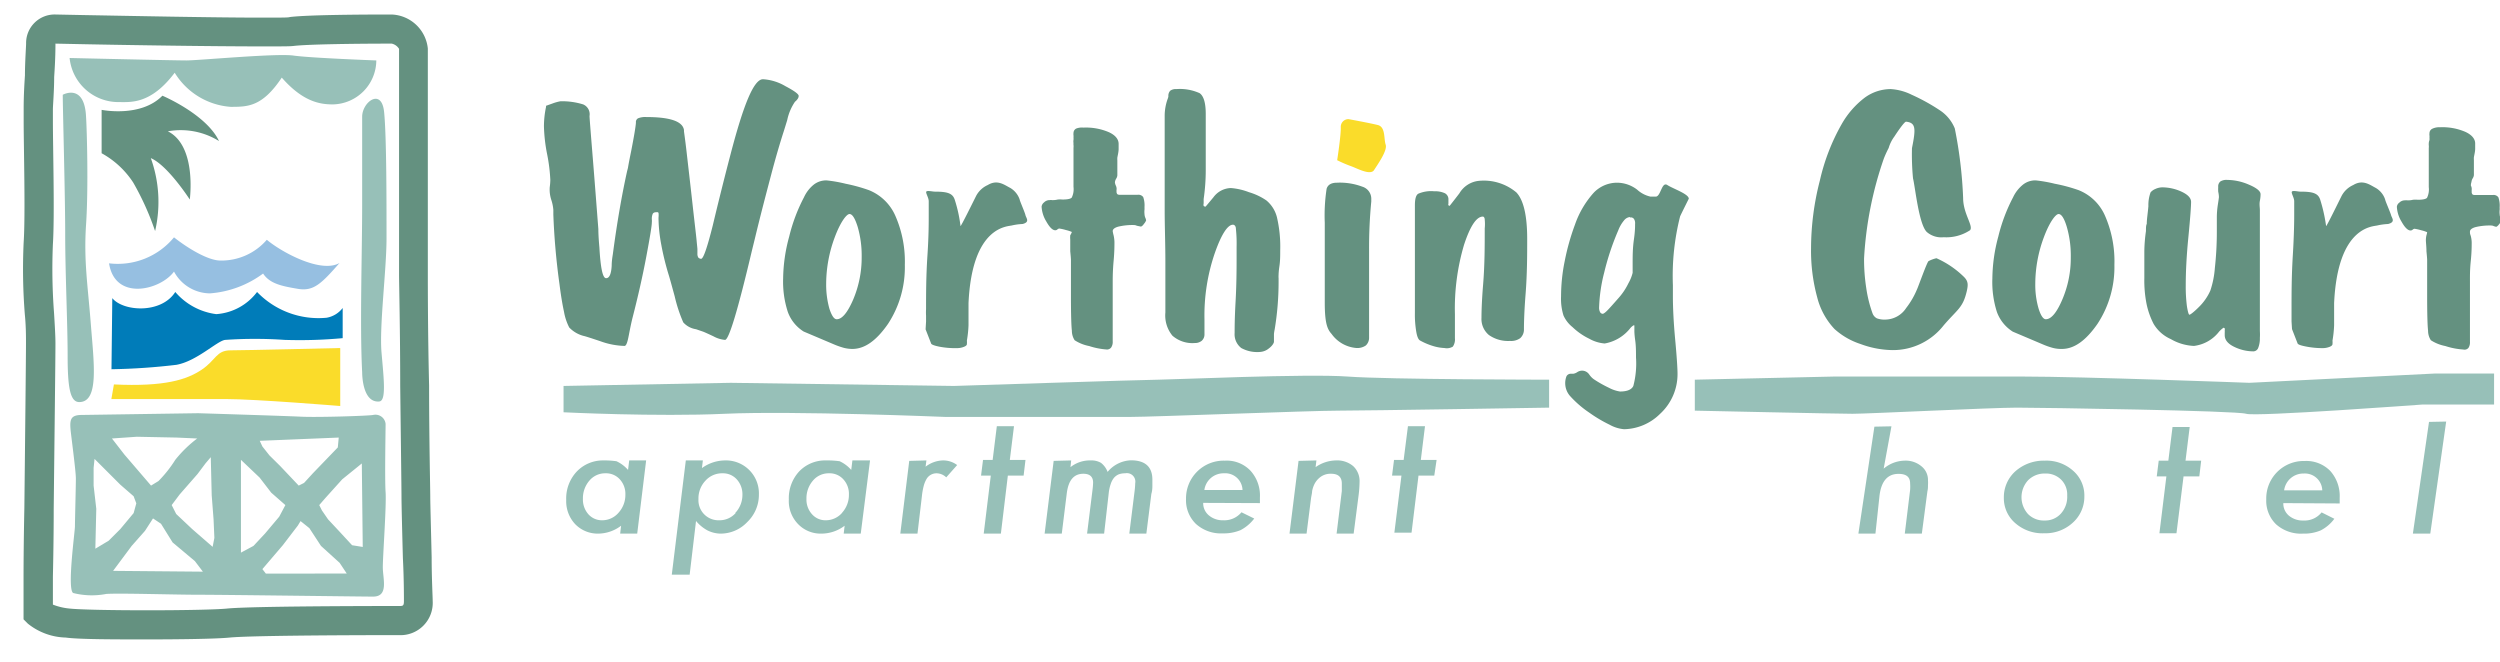 <svg id="Layer_1" data-name="Layer 1" xmlns="http://www.w3.org/2000/svg" viewBox="0 0 215.51 57.04"><defs><style>.cls-1{fill:#649180}.cls-2{fill:#97c0b8}.cls-3{fill:#fadc2a}</style></defs><path class="cls-1" d="M12.67 55.12c-2.65 0-5.89 0-7-.16a5.43 5.43 0 0 1-3.27-1.2l-.37-.37v-3.67c0-.24 0-2.62.07-5.93.06-5.5.14-13 .14-14.21 0-.63 0-1.49-.1-2.48a49.29 49.29 0 0 1-.1-6.22c.16-2.36 0-8.26 0-10.48v-1c0-.32 0-1.3.11-2.89 0-1.16.1-2.49.1-2.77a2.46 2.46 0 0 1 2.53-2.49l2.45.05c3.91.07 11.2.22 15.23.22 1.92 0 2.4 0 2.52-.05 1.58-.2 6.65-.22 8.76-.22a3.26 3.26 0 0 1 3.14 2.93V23.7c0 .62 0 5.15.11 9.54 0 4.58.1 8.92.1 9.55s.07 3.1.12 5.24c0 1.82.09 3.4.09 3.79a2.78 2.78 0 0 1-2.93 2.93c-6.06 0-13.07.06-14.57.21-1.2.12-4.47.16-7.13.16Zm-8.11-3a5.28 5.28 0 0 0 1.44.34c.8.09 3.5.15 6.7.15s6-.06 6.88-.15c2-.2 11.85-.22 14.82-.22.32 0 .42 0 .42-.42s0-2-.09-3.72c-.06-2.26-.12-4.6-.12-5.31s-.06-5.15-.11-9.53c0-4.59-.1-8.92-.1-9.56V4.21a1 1 0 0 0-.63-.45c-3.31 0-7.27.06-8.45.2C25 4 24.48 4 22.46 4c-4.05 0-11.36-.11-15.28-.19l-2.4-.05c0 .31 0 1.3-.11 2.88 0 1.17-.11 2.49-.11 2.78v.92c0 2.47.16 8.23 0 10.71a50.23 50.23 0 0 0 .1 5.95c.06 1 .12 1.93.12 2.63 0 1.2-.09 8.74-.15 14.24 0 3-.07 5.68-.07 5.9Z"/><path class="cls-2" d="M6 5s9 .21 10.07.21 7.76-.63 9.23-.42 7.14.42 7.14.42A3.82 3.82 0 0 1 28.7 9c-1.05 0-2.55-.18-4.41-2.31-1.68 2.52-2.93 2.52-4.41 2.52a6.17 6.17 0 0 1-4.82-2.94C13 9 11.28 8.8 10.23 8.8A4.23 4.23 0 0 1 6 5Zm25.22 27.09c-.21-4 0-10.28 0-14.48v-7.55c0-1.26 1.67-2.52 1.89-.42s.21 8.19.21 10.91-.63 7.56-.43 9.86.42 4.15-.2 4.2c-1.5.13-1.47-2.52-1.47-2.52ZM5.41 8.17c0 1.26.21 8.61.21 12s.21 7.77.21 10.49.21 4 1 4c1.73 0 1.26-3.36 1-6.71s-.62-5.46-.41-8.61.07-8.16 0-9.23C7.3 7.12 5.41 8.17 5.41 8.17Z"/><path class="cls-1" d="M8.76 9.47v3.74a7.64 7.64 0 0 1 2.72 2.52 23.45 23.45 0 0 1 1.89 4.19 11.13 11.13 0 0 0-.37-6.29c1.47.63 3.36 3.57 3.36 3.57s.63-4.62-1.89-5.88a6.25 6.25 0 0 1 4.41.84C17.79 9.85 14 8.25 14 8.25c-1.87 1.91-5.24 1.22-5.24 1.22Z"/><path class="cls-3" d="m9.6 34.4.22-1.26c4.4.21 6.29-.42 7.55-1.26s1.26-1.68 2.51-1.68 9.45-.2 9.45-.2v5s-7.33-.6-9.86-.6Z"/><path d="M9.4 22.7a6.28 6.28 0 0 0 5.6-2.24c1.12.89 2.91 2 4 2a5.16 5.16 0 0 0 4-1.79c1.34 1.12 4.7 2.91 6.27 2-1.57 1.79-2.24 2.46-3.59 2.23s-2.42-.43-3-1.32a8.79 8.79 0 0 1-4.58 1.71 3.55 3.55 0 0 1-3.1-1.88C13.85 25 9.92 26 9.4 22.7Z" style="fill:#96bfe1"/><path d="M9.68 25.7c.92 1.15 4.21 1.38 5.43-.53a5.59 5.59 0 0 0 3.53 1.91 4.82 4.82 0 0 0 3.52-1.91 7.35 7.35 0 0 0 6 2.22 2.23 2.23 0 0 0 1.38-.84v2.6a40 40 0 0 1-5 .15 37.39 37.39 0 0 0-5.13 0c-.69.08-2.45 1.84-4.21 2.15a54.9 54.9 0 0 1-5.59.38Z" style="fill:#007cb9"/><path class="cls-2" d="M6.31 51.12c-.54-.3.15-5.28.15-5.74s.08-3.45.08-4.13-.44-3.91-.46-4.25c-.08-.92.08-1.23 1-1.23l10-.15s7.43.23 8.88.3 5.83-.07 6.21-.15a.88.88 0 0 1 1.07.77c0 .61-.08 4.74 0 5.89S33 47.91 33 48.9s.53 2.53-.84 2.53c-.94 0-12.86-.16-15-.16s-6.82-.15-8-.07a6.55 6.55 0 0 1-2.85-.08Zm7.35-9.65a10.61 10.61 0 0 0 1.45-1.83A10.53 10.53 0 0 1 17 37.8l-1.76-.08-3.45-.07-2.14.15 1.07 1.38 2.3 2.68Zm1.53 2.84 1.38 1.3 1.76 1.53.15-.77-.07-1.6-.16-2.07-.08-3.29-.45.53-.69.92-1.54 1.76-.69.92Zm-5.82 2.3 1-1 1.15-1.38.23-.84-.23-.61-1.15-1-2.22-2.22-.08.77v1.53l.23 2-.08 3.44Zm8.12 2.67-.69-.91-1.92-1.61-1-1.61-.69-.46-.69 1.07-1.15 1.3-1.6 2.15Zm4.36-2.22 1-1.07 1.22-1.45.53-1-1.22-1.07-1-1.3-1.61-1.53v8Zm.77-8.57.61.77.92.91 1.6 1.69.46-.23.77-.84 2.14-2.22.08-.85-6.81.28ZM27.75 44l.53.77 1 1.07L30.35 47l.92.15-.08-7.2-.38.31-1.31 1.06-1.45 1.61-.53.61Zm2.14 5.44-.61-.92-1.61-1.46-1-1.53-.76-.61-.23.38-1.3 1.7-1.76 2.06.3.39Zm25.81-9.75L54.93 46h-1.47l.08-.68a3.3 3.3 0 0 1-1.95.68 2.7 2.7 0 0 1-2-.81 2.88 2.88 0 0 1-.78-2.09 3.39 3.39 0 0 1 .89-2.43 3.11 3.11 0 0 1 2.3-.98 7.39 7.39 0 0 1 1.14.07 3 3 0 0 1 1 .75l.1-.82Zm-2.38 4.51a2.28 2.28 0 0 0 .59-1.56 1.85 1.85 0 0 0-.48-1.32 1.59 1.59 0 0 0-1.23-.52 1.77 1.77 0 0 0-1.39.63 2.32 2.32 0 0 0-.56 1.57 1.91 1.91 0 0 0 .47 1.33 1.56 1.56 0 0 0 1.2.52 1.85 1.85 0 0 0 1.4-.65Zm7.27-4.51-.08.66a3.44 3.44 0 0 1 2-.66 2.84 2.84 0 0 1 2.91 2.93 3.25 3.25 0 0 1-1 2.38 3.16 3.16 0 0 1-2.35 1 2.65 2.65 0 0 1-1.07-.27 3.36 3.36 0 0 1-1-.82l-.55 4.63h-1.54l1.21-9.85Zm2.79 4.53a2.27 2.27 0 0 0 .62-1.55 1.91 1.91 0 0 0-.48-1.34 1.6 1.6 0 0 0-1.23-.53 1.92 1.92 0 0 0-1.48.64 2.22 2.22 0 0 0-.6 1.58A1.73 1.73 0 0 0 62 44.85a1.85 1.85 0 0 0 1.42-.63ZM75 39.69 74.2 46h-1.47l.08-.68a3.32 3.32 0 0 1-2 .68 2.7 2.7 0 0 1-2-.81 2.84 2.84 0 0 1-.81-2.13 3.4 3.4 0 0 1 .9-2.43 3.1 3.1 0 0 1 2.33-.94 7.53 7.53 0 0 1 1.15.07 3 3 0 0 1 1 .75l.1-.82Zm-2.41 4.51a2.28 2.28 0 0 0 .59-1.56 1.85 1.85 0 0 0-.48-1.32 1.59 1.59 0 0 0-1.24-.52 1.76 1.76 0 0 0-1.38.63 2.32 2.32 0 0 0-.56 1.57 1.87 1.87 0 0 0 .48 1.33 1.54 1.54 0 0 0 1.19.52 1.87 1.87 0 0 0 1.41-.65Zm7.27-4.51-.07.54a2.56 2.56 0 0 1 1.5-.54 2 2 0 0 1 1.22.4l-.94 1.06a1.23 1.23 0 0 0-.82-.35 1 1 0 0 0-.86.46 2.41 2.41 0 0 0-.26.62 5.9 5.9 0 0 0-.16.9L79.09 46h-1.48l.77-6.27ZM86.88 41l-.6 5H84.8l.61-5h-.84l.17-1.35h.83l.36-2.91h1.48l-.36 2.91h1.35L88.24 41Zm5.46-1.31-.06.58a2.69 2.69 0 0 1 1.72-.58 1.66 1.66 0 0 1 .91.21 1.79 1.79 0 0 1 .57.78 2.74 2.74 0 0 1 2-1c1.24 0 1.86.56 1.86 1.67v.47c0 .2 0 .46-.09.76L98.82 46h-1.47l.45-3.61a6.82 6.82 0 0 0 .06-.74.73.73 0 0 0-.86-.85 1.6 1.6 0 0 0-.56.09 1.12 1.12 0 0 0-.41.3 1.65 1.65 0 0 0-.28.53 3.44 3.44 0 0 0-.17.76l-.4 3.52h-1.47l.46-3.7a6.76 6.76 0 0 0 .06-.69c0-.51-.28-.77-.84-.77-.82 0-1.29.56-1.43 1.69L91.53 46h-1.48l.78-6.27Zm11.38 3.66a1.36 1.36 0 0 0 .48 1.07 1.83 1.83 0 0 0 1.24.43 1.92 1.92 0 0 0 1.58-.69l1.1.54a3.55 3.55 0 0 1-1.18 1 3.8 3.8 0 0 1-1.53.28 3.22 3.22 0 0 1-2.31-.81 2.84 2.84 0 0 1-.86-2.16 3.25 3.25 0 0 1 3.35-3.3 2.83 2.83 0 0 1 2.2.86 3.18 3.18 0 0 1 .82 2.31v.49Zm3.39-1.11a1.49 1.49 0 0 0-1.6-1.44 1.67 1.67 0 0 0-1.69 1.44Zm6.37-2.55-.07.58a3.13 3.13 0 0 1 1.76-.58 2.13 2.13 0 0 1 1.49.5 1.76 1.76 0 0 1 .54 1.36 10.11 10.11 0 0 1-.08 1.12l-.43 3.33h-1.47l.45-3.67v-.64c0-.57-.31-.85-.92-.85a1.45 1.45 0 0 0-1 .34 1.76 1.76 0 0 0-.49.66 2.59 2.59 0 0 0-.15.49c0 .19-.07.42-.1.67l-.38 3h-1.47l.78-6.27Zm8.8 1.31-.6 4.92h-1.48l.61-4.92H120l.17-1.35h.83l.37-2.91h1.47l-.36 2.91h1.36l-.2 1.35Zm40.77-4.25-.67 3.65a2.88 2.88 0 0 1 1.79-.69 2.12 2.12 0 0 1 1.46.48 1.5 1.5 0 0 1 .57 1.22 3 3 0 0 1 0 .41c0 .16 0 .33-.05.53l-.48 3.65h-1.47l.46-3.77a3.74 3.74 0 0 0 0-.55c0-.56-.32-.83-1-.83-.94 0-1.49.63-1.64 1.89l-.35 3.26h-1.47l1.38-9.22Zm16.63 6.04a3 3 0 0 1-1 2.27 3.48 3.48 0 0 1-2.45.91 3.56 3.56 0 0 1-2.49-.86 2.83 2.83 0 0 1-1-2.21 3 3 0 0 1 1-2.28 3.69 3.69 0 0 1 2.53-.91 3.45 3.45 0 0 1 2.43.86 2.83 2.83 0 0 1 .98 2.22Zm-1.48-.07a1.8 1.8 0 0 0-.53-1.38 1.86 1.86 0 0 0-1.38-.52 2 2 0 0 0-1.46.58 2.16 2.16 0 0 0 0 2.92 1.91 1.91 0 0 0 1.42.55 1.82 1.82 0 0 0 1.42-.61 2.14 2.14 0 0 0 .53-1.54Zm10.03-1.65-.61 4.9h-1.47l.6-4.9h-.83l.17-1.36h.83l.36-2.9h1.48l-.36 2.9h1.35l-.16 1.36Zm8.6 2.3a1.37 1.37 0 0 0 .48 1.08 1.84 1.84 0 0 0 1.24.42 1.88 1.88 0 0 0 1.58-.7l1.1.55a3.39 3.39 0 0 1-1.17 1 3.64 3.64 0 0 1-1.53.28 3.23 3.23 0 0 1-2.32-.8 2.82 2.82 0 0 1-.85-2.15 3.23 3.23 0 0 1 3.32-3.31 2.88 2.88 0 0 1 2.2.86 3.24 3.24 0 0 1 .81 2.31v.49Zm3.36-1.1a1.5 1.5 0 0 0-1.6-1.45 1.67 1.67 0 0 0-1.69 1.45Zm10.68-5.93L209.5 46H208l1.39-9.63Z"/><path class="cls-1" d="M53.83 29.82a6.59 6.59 0 0 1-2.09-.41c-.81-.27-1.3-.43-1.46-.46a2.63 2.63 0 0 1-1.21-.72 4.71 4.71 0 0 1-.45-1.35c-.14-.64-.27-1.43-.39-2.38a59.65 59.65 0 0 1-.53-6v-.41a3.65 3.65 0 0 0-.16-.81 3 3 0 0 1-.15-.72 3.12 3.12 0 0 1 0-.43 5 5 0 0 0 .05-.62 14.77 14.77 0 0 0-.27-2.19 14.05 14.05 0 0 1-.28-2.43 8.19 8.19 0 0 1 .18-1.67v-.1l.56-.2a4 4 0 0 1 .68-.19 6.14 6.14 0 0 1 1.96.27.92.92 0 0 1 .55 1c0 .16.1 1.4.29 3.74s.34 4.35.47 6q0 .59.09 1.59c.1 1.75.28 2.64.57 2.65s.45-.36.49-1.07c0-.4.06-.73.1-1q.53-4 1.23-7.16l.07-.27c.06-.37.16-.87.29-1.51.25-1.28.38-2.08.4-2.4a.37.37 0 0 1 .18-.37 1.64 1.64 0 0 1 .72-.11q3.06 0 3.24 1.11a.51.51 0 0 1 0 .09c0 .07.1.68.23 1.83s.3 2.59.49 4.31.33 2.86.37 3.3.07.68.07.74v.39a.62.62 0 0 0 .07.33.33.33 0 0 0 .25.12c.19 0 .52-.95 1-2.86.38-1.6.73-3 1-4.07.13-.51.31-1.22.55-2.13 1.12-4.28 2-6.42 2.78-6.42a4.3 4.3 0 0 1 1.94.6q1.14.6 1.14.84a.46.46 0 0 1-.08.24 1.06 1.06 0 0 1-.24.26 4.43 4.43 0 0 0-.67 1.59c-.13.42-.23.75-.31 1-.3.93-.67 2.17-1.08 3.73s-.89 3.37-1.39 5.45l-.27 1.1Q63 29.3 62.5 29.3a2.51 2.51 0 0 1-1-.31c-.43-.2-.73-.34-.89-.4l-.61-.21a1.84 1.84 0 0 1-1.1-.59 12.72 12.72 0 0 1-.74-2.25c-.2-.73-.36-1.32-.49-1.76a22.94 22.94 0 0 1-.67-2.71 13.23 13.23 0 0 1-.23-2.07 2.44 2.44 0 0 1 0-.3 1.6 1.6 0 0 0 0-.32.09.09 0 0 0-.06-.08.24.24 0 0 0-.15 0 .31.31 0 0 0-.28.11 1 1 0 0 0-.09.43.18.18 0 0 0 0 .06 1.46 1.46 0 0 1 0 .29c0 .27-.16 1.25-.48 2.95s-.72 3.45-1.18 5.24c-.11.43-.21.93-.32 1.5s-.21.94-.38.94ZM67.51 24a14.22 14.22 0 0 1 .52-3.6 14.74 14.74 0 0 1 1.28-3.4 3 3 0 0 1 .86-1.1 1.75 1.75 0 0 1 1.08-.35 12 12 0 0 1 1.65.29 14.29 14.29 0 0 1 2 .55 4.19 4.19 0 0 1 2.29 2.23 9.79 9.79 0 0 1 .81 4.21 8.9 8.9 0 0 1-1.45 5.09c-1 1.44-2 2.16-3.08 2.16a3.07 3.07 0 0 1-.71-.09 6.75 6.75 0 0 1-.79-.27l-2.69-1.14a3.32 3.32 0 0 1-1.37-1.7 8.43 8.43 0 0 1-.4-2.88Zm3.71.44a7.65 7.65 0 0 0 .28 2.18c.2.6.4.9.63.9.46 0 .93-.57 1.42-1.7a9.28 9.28 0 0 0 .73-3.64 8.93 8.93 0 0 0-.34-2.61c-.23-.74-.46-1.12-.71-1.12s-.78.68-1.27 2a11.57 11.57 0 0 0-.74 3.94Zm24.21 5.69a6.32 6.32 0 0 1-1.54-.3 3.53 3.53 0 0 1-1.25-.5 1.49 1.49 0 0 1-.24-.82c-.05-.42-.08-1.41-.08-3v-3.1q0-.15-.06-.75v-1a2.09 2.09 0 0 1 0-.38 1.49 1.49 0 0 0 .14-.28s-.17-.09-.51-.17a4.13 4.13 0 0 0-.58-.13.31.31 0 0 0-.15.07.26.26 0 0 1-.19.08c-.23 0-.49-.25-.77-.75a2.72 2.72 0 0 1-.41-1.29.53.53 0 0 1 .21-.36.67.67 0 0 1 .49-.2.62.62 0 0 1 .2 0h.11a1.7 1.7 0 0 0 .38-.05 2.41 2.41 0 0 1 .41 0c.44 0 .71-.06.8-.17a1.65 1.65 0 0 0 .15-.92v-3.37a1 1 0 0 0 0-.24.86.86 0 0 1 0-.17.78.78 0 0 1 0-.27 1.33 1.33 0 0 0 0-.21 1.05 1.05 0 0 0 0-.18.68.68 0 0 1 0-.2.43.43 0 0 1 .24-.39 1.36 1.36 0 0 1 .62-.08 5 5 0 0 1 2.2.4c.56.26.83.61.83 1v.45c0 .22-.06.46-.11.73a1.69 1.69 0 0 0 0 .25v1.29a.63.63 0 0 1-.1.28.71.71 0 0 0-.11.32.92.92 0 0 0 .07.26.63.63 0 0 1 .07.22.47.47 0 0 1 0 .16.66.66 0 0 0 0 .13.35.35 0 0 0 .06.24.3.3 0 0 0 .22.06h1.55a.51.51 0 0 1 .47.2 2.17 2.17 0 0 1 .11.86 2 2 0 0 1 0 .23 1.59 1.59 0 0 0 0 .36.93.93 0 0 0 .07.33.81.81 0 0 1 .07.23 1 1 0 0 1-.18.29c-.11.16-.21.24-.28.24l-.34-.07a.6.6 0 0 0-.24-.06 5.27 5.27 0 0 0-1.37.14c-.31.09-.47.22-.47.39a3.24 3.24 0 0 0 .08.37 3 3 0 0 1 .07.56c0 .31 0 .84-.07 1.61s-.08 1.36-.08 1.81v5.15a.85.85 0 0 1-.13.52.45.45 0 0 1-.36.18Zm7.57-.56a2.62 2.62 0 0 1-1.93-.63 2.75 2.75 0 0 1-.61-2v-4.37c0-1.58-.06-3.08-.06-4.47v-8.08a4.3 4.3 0 0 1 .26-1.5.81.81 0 0 0 .06-.22.62.62 0 0 1 .16-.48.8.8 0 0 1 .53-.14 4.13 4.13 0 0 1 2 .35c.35.24.53.84.53 1.79v4.88a17.39 17.39 0 0 1-.18 2.46v.38a.37.37 0 0 0 0 .21.21.21 0 0 0 .17.06s.23-.27.67-.8a1.93 1.93 0 0 1 1.5-.8 5.47 5.47 0 0 1 1.57.36 5.25 5.25 0 0 1 1.5.71 2.76 2.76 0 0 1 .91 1.46 11.17 11.17 0 0 1 .28 2.85c0 .44 0 .89-.07 1.36s-.07.71-.07.73a2.23 2.23 0 0 0 0 .32v.3a25 25 0 0 1-.34 4.11 3.36 3.36 0 0 0-.06.38v.67c0 .1-.14.35-.42.56a1.34 1.34 0 0 1-.79.32A2.86 2.86 0 0 1 107 30a1.5 1.5 0 0 1-.57-1.3c0-.35 0-1.24.08-2.67s.09-2.68.09-3.75v-1a12 12 0 0 0-.06-1.55c0-.24-.13-.36-.25-.36-.46 0-1 .82-1.57 2.45a16.6 16.6 0 0 0-.89 5.72v1.26a.73.73 0 0 1-.24.58.92.92 0 0 1-.59.19Zm13.94.43a2.91 2.91 0 0 1-2.15-1.21c-.37-.41-.59-.92-.59-2.72v-6.86a15.3 15.3 0 0 1 .16-2.94c.11-.35.41-.52.89-.52a5.49 5.49 0 0 1 2.18.34 1.09 1.09 0 0 1 .78 1s0 .12 0 .28a41.55 41.55 0 0 0-.19 4.2v7.5a.91.91 0 0 1-.28.71 1.28 1.28 0 0 1-.8.22Zm7.57 0a3.85 3.85 0 0 1-1-.18 5.69 5.69 0 0 1-1.1-.47c-.14-.08-.25-.33-.32-.74a8.86 8.86 0 0 1-.12-1.62V17.7c0-.54.09-.88.29-1a2.78 2.78 0 0 1 1.38-.21 2 2 0 0 1 .92.17.59.59 0 0 1 .3.56s0 .1 0 .18v.16a.17.17 0 0 0 0 .13.13.13 0 0 0 .11.05s.29-.36.84-1.08a2.2 2.2 0 0 1 1.67-1.07 4.37 4.37 0 0 1 3.24 1c.62.66.93 2 .93 4 0 1.38 0 3-.14 4.78s-.14 2.81-.14 3a1 1 0 0 1-.32.78 1.34 1.34 0 0 1-.88.24 2.88 2.88 0 0 1-1.82-.51 1.8 1.8 0 0 1-.64-1.49c0-.2 0-1.15.14-2.86s.14-3.32.14-4.84a3.64 3.64 0 0 0 0-.75c0-.18-.09-.27-.16-.27-.55 0-1.09.81-1.62 2.42a19.32 19.32 0 0 0-.79 6v2.07a1.08 1.08 0 0 1-.18.72 1 1 0 0 1-.73.12ZM140 37a3.08 3.08 0 0 1-1.25-.39 11.84 11.84 0 0 1-1.75-1.04 8.91 8.91 0 0 1-1.67-1.45 1.67 1.67 0 0 1-.4-1 1.64 1.64 0 0 1 .11-.69.42.42 0 0 1 .4-.21h.18a.84.84 0 0 0 .33-.13.8.8 0 0 1 .43-.14.76.76 0 0 1 .61.32 1.62 1.62 0 0 0 .4.42 10.34 10.34 0 0 0 1.31.74 3 3 0 0 0 .95.32c.61 0 1-.16 1.15-.48a7.62 7.62 0 0 0 .23-2.45c0-.49 0-1-.07-1.49s-.07-.76-.07-.77v-.51a.15.15 0 0 0-.08 0 1.23 1.23 0 0 0-.25.21 3.6 3.6 0 0 1-2.23 1.35 3.24 3.24 0 0 1-1.33-.41 5.6 5.6 0 0 1-1.44-1 2.71 2.71 0 0 1-.78-1 4.83 4.83 0 0 1-.21-1.66 15.31 15.31 0 0 1 .32-3.06 20 20 0 0 1 .88-3.12 8.07 8.07 0 0 1 1.6-2.73 2.79 2.79 0 0 1 2-.88 2.86 2.86 0 0 1 1.76.6 2.51 2.51 0 0 0 1.15.6h.45c.44 0 .51-1.32 1-1s1.85.77 1.85 1.18c0 0-.72 1.44-.75 1.53a20.87 20.87 0 0 0-.62 5.92v.96c0 1 .06 2.25.2 3.76s.2 2.48.2 2.93a4.65 4.65 0 0 1-1.51 3.45A4.52 4.52 0 0 1 140 37Zm.5-18.29a.74.74 0 0 0-.5.29 3 3 0 0 0-.5.86 22.09 22.09 0 0 0-1.21 3.63 13.62 13.62 0 0 0-.44 3 .81.81 0 0 0 .08.41.27.27 0 0 0 .23.15c.06 0 .17-.07.33-.22s.52-.55 1.08-1.19a5.4 5.4 0 0 0 .8-1.21 3.62 3.62 0 0 0 .37-.91v-.79c0-.63 0-1.33.11-2.09s.1-1.21.1-1.33a.68.68 0 0 0-.08-.41.32.32 0 0 0-.35-.15Zm22.65 11.47a8.21 8.21 0 0 1-2.78-.53 6.19 6.19 0 0 1-2.23-1.29 6.19 6.19 0 0 1-1.49-2.73 15.27 15.27 0 0 1-.53-4.23 23.48 23.48 0 0 1 .76-5.84 17.73 17.73 0 0 1 1.88-4.86 7.52 7.52 0 0 1 2-2.29 3.8 3.8 0 0 1 2.24-.73 4.69 4.69 0 0 1 1.8.49 16.76 16.76 0 0 1 2.5 1.39 3.41 3.41 0 0 1 1.21 1.51 37.66 37.66 0 0 1 .72 6c0 1.37.92 2.42.59 2.78a3.72 3.72 0 0 1-2.27.6 1.9 1.9 0 0 1-1.45-.45c-.69-.66-1-3.87-1.19-4.62a21.61 21.61 0 0 1-.09-2.61c.34-1.69.34-2.19-.51-2.28-.16 0-.83 1-1 1.27a3.13 3.13 0 0 0-.5 1 8.88 8.88 0 0 0-.42.92 31.45 31.45 0 0 0-1.7 8.59 16.26 16.26 0 0 0 .19 2.57 10.92 10.92 0 0 0 .54 2.17.8.8 0 0 0 .37.43 1.87 1.87 0 0 0 .72.11 2.18 2.18 0 0 0 1.81-1 6.88 6.88 0 0 0 .93-1.6c.07-.11.87-2.38 1-2.44a2.78 2.78 0 0 1 .68-.25 8 8 0 0 1 2.36 1.6c.39.38.38.69.25 1.26-.34 1.43-.78 1.52-2 2.94a5.54 5.54 0 0 1-4.39 2.12Zm8.6-6.18a14.18 14.18 0 0 1 .51-3.6 14.74 14.74 0 0 1 1.28-3.4 3.07 3.07 0 0 1 .87-1.1 1.71 1.71 0 0 1 1.08-.35 12.26 12.26 0 0 1 1.64.29 13.92 13.92 0 0 1 2.05.55 4.16 4.16 0 0 1 2.29 2.23 9.79 9.79 0 0 1 .8 4.21 8.9 8.9 0 0 1-1.46 5.09c-1 1.44-2 2.16-3.07 2.16A2.94 2.94 0 0 1 177 30a6.29 6.29 0 0 1-.8-.27l-2.69-1.14a3.37 3.37 0 0 1-1.37-1.7 8.46 8.46 0 0 1-.39-2.89Zm3.7.44a7.28 7.28 0 0 0 .29 2.18c.19.6.4.9.62.9.46 0 .94-.57 1.42-1.7a9.1 9.1 0 0 0 .73-3.64 8.93 8.93 0 0 0-.34-2.61c-.22-.74-.46-1.12-.71-1.12s-.78.68-1.27 2a11.57 11.57 0 0 0-.74 3.94Zm13.68 5.38a4.34 4.34 0 0 1-2-.59 3.24 3.24 0 0 1-1.48-1.31 6.75 6.75 0 0 1-.61-1.73 10.43 10.43 0 0 1-.19-2.21v-2.32a13.47 13.47 0 0 1 .14-1.74c0-.28 0-.48.07-.62 0-.41.09-.92.14-1.53a3.16 3.16 0 0 1 .19-1.19 1.11 1.11 0 0 1 .41-.29 1.46 1.46 0 0 1 .6-.14 4 4 0 0 1 1.65.37c.56.26.83.55.83.89s-.07 1.38-.23 3-.23 3-.23 4.18a13.3 13.3 0 0 0 .1 1.8c.08.49.15.74.22.74s.37-.22.8-.65a4.56 4.56 0 0 0 1-1.43 7.88 7.88 0 0 0 .39-1.95 28.47 28.47 0 0 0 .17-3.11v-1.26a7.29 7.29 0 0 1 .09-1.1c.06-.39.09-.6.09-.64a2.32 2.32 0 0 0-.06-.46 3.31 3.31 0 0 1 0-.41.54.54 0 0 1 .19-.48 1 1 0 0 1 .6-.13 4.78 4.78 0 0 1 1.86.41c.64.27 1 .55 1 .82 0 .07 0 .27-.06.57s0 .57 0 .8v10.42a4.85 4.85 0 0 1 0 .6 2.18 2.18 0 0 1-.14.85.46.46 0 0 1-.41.31 3.81 3.81 0 0 1-1.68-.4c-.53-.26-.8-.59-.8-1v-.2a1.49 1.49 0 0 0 0-.25.17.17 0 0 0 0-.13s-.07-.06-.09-.06-.18.11-.39.33a3.23 3.23 0 0 1-2.17 1.24Zm8.41-2.11v-1.06c0-1.29 0-2.84.11-4.64s.12-3 .12-3.48v-1.18c0-.31-.28-.71-.2-.83s.53 0 .73 0c1.11 0 1.53.15 1.71.69a13.87 13.87 0 0 1 .51 2.28c.06 0 1.08-2.09 1.34-2.61a2.1 2.1 0 0 1 1-.93c.84-.51 1.45 0 1.94.25a1.82 1.82 0 0 1 .81 1c0 .1.45 1.11.51 1.35s.42.59-.26.76a5.29 5.29 0 0 0-.9.12c-.37.11-3.44 0-3.75 6.7v1.91a9.86 9.86 0 0 1-.14 1.32 1.69 1.69 0 0 1 0 .3c0 .09-.08.17-.25.24a1.64 1.64 0 0 1-.62.11 7.27 7.27 0 0 1-1.42-.14q-.68-.13-.72-.27l-.48-1.23Zm-117.71 0v-.49a4.67 4.67 0 0 1 0-.57c0-1.29 0-2.84.12-4.64s.11-3 .11-3.48v-1.18c0-.31-.28-.71-.21-.83s.54 0 .74 0c1.1 0 1.53.15 1.71.69a12.09 12.09 0 0 1 .5 2.28c.06 0 1.09-2.09 1.35-2.61a2.1 2.1 0 0 1 1-.93c.84-.51 1.44 0 1.94.25a1.86 1.86 0 0 1 .81 1c0 .1.45 1.11.5 1.35s.42.59-.25.76a5.05 5.05 0 0 0-.9.12c-.37.11-3.45 0-3.76 6.7v1.91a9.86 9.86 0 0 1-.14 1.32 1.69 1.69 0 0 1 0 .3c0 .09-.08.17-.26.24a1.58 1.58 0 0 1-.61.11 7.2 7.2 0 0 1-1.48-.12c-.45-.09-.69-.18-.73-.27l-.48-1.23Zm132.51 2.42a6.32 6.32 0 0 1-1.54-.3 3.53 3.53 0 0 1-1.25-.5 1.49 1.49 0 0 1-.24-.82c-.05-.42-.08-1.41-.08-3v-3.1q0-.15-.06-.75c0-.4-.05-.75-.05-1a2.09 2.09 0 0 1 .05-.38 1.49 1.49 0 0 0 .06-.26s-.17-.09-.51-.17a4.13 4.13 0 0 0-.58-.13.31.31 0 0 0-.15.07.28.28 0 0 1-.19.08c-.23 0-.49-.25-.77-.75a2.72 2.72 0 0 1-.41-1.29.49.49 0 0 1 .21-.36.67.67 0 0 1 .49-.2.65.65 0 0 1 .2 0h.11a1.7 1.7 0 0 0 .38-.05 2.43 2.43 0 0 1 .42 0c.43 0 .7-.06.79-.17a1.65 1.65 0 0 0 .15-.92v-3.37a1 1 0 0 0 0-.24 1.2 1.2 0 0 1 0-.17.83.83 0 0 1 .06-.27 1.33 1.33 0 0 0 0-.21 1.05 1.05 0 0 0 0-.18.68.68 0 0 1 0-.2.43.43 0 0 1 .24-.39 1.36 1.36 0 0 1 .66-.13 5 5 0 0 1 2.2.4c.56.26.84.61.84 1v.45c0 .22-.06.46-.11.73a1.69 1.69 0 0 0 0 .25v1.29a.63.63 0 0 1-.1.28.71.71 0 0 0-.11.32.92.92 0 0 0-.05.31.63.63 0 0 1 .07.22 1 1 0 0 1 0 .16.66.66 0 0 0 0 .13.35.35 0 0 0 .06.24.3.3 0 0 0 .22.06h1.55a.5.5 0 0 1 .47.2 2.17 2.17 0 0 1 .11.86 2 2 0 0 1 0 .23 1.59 1.59 0 0 0 0 .36.93.93 0 0 0 .07.33.81.81 0 0 1 .07.23 1.12 1.12 0 0 1-.17.29c-.12.16-.22.24-.28.24l-.18-.05a.53.53 0 0 0-.23-.06 5.21 5.21 0 0 0-1.37.14c-.31.09-.47.22-.47.39s0 .16.07.37a2.36 2.36 0 0 1 .08.56c0 .31 0 .84-.08 1.61s-.07 1.36-.07 1.81v5.15a.85.85 0 0 1-.13.52.45.45 0 0 1-.45.14Z"/><path class="cls-3" d="M115.27 13.81a10.75 10.75 0 0 0 1.18.51c.5.17 1.68.84 2 .34s1.17-1.69 1-2.19 0-1.52-.67-1.69-2.53-.51-2.53-.51a.66.66 0 0 0-.67.68c.03.67-.31 2.86-.31 2.86Z"/><path class="cls-2" d="M48.58 35.54v-2.27L63 33l19.24.27s16.56-.54 17.63-.54 12.83-.53 16.3-.27 17.37.27 17.37.27v2.41s-15.77.26-18.17.26-16 .54-17.9.54h-16s-13.1-.54-19-.27-13.89-.13-13.89-.13Zm97.52-.14v-2.67l12-.27h16.29c5.08 0 19.51.54 19.51.54l16-.8h5.1v2.67h-6.14s-14.43 1.07-15.23.8-17.63-.53-19.77-.53-12.83.53-14.16.53-13.6-.27-13.6-.27Z"/></svg>